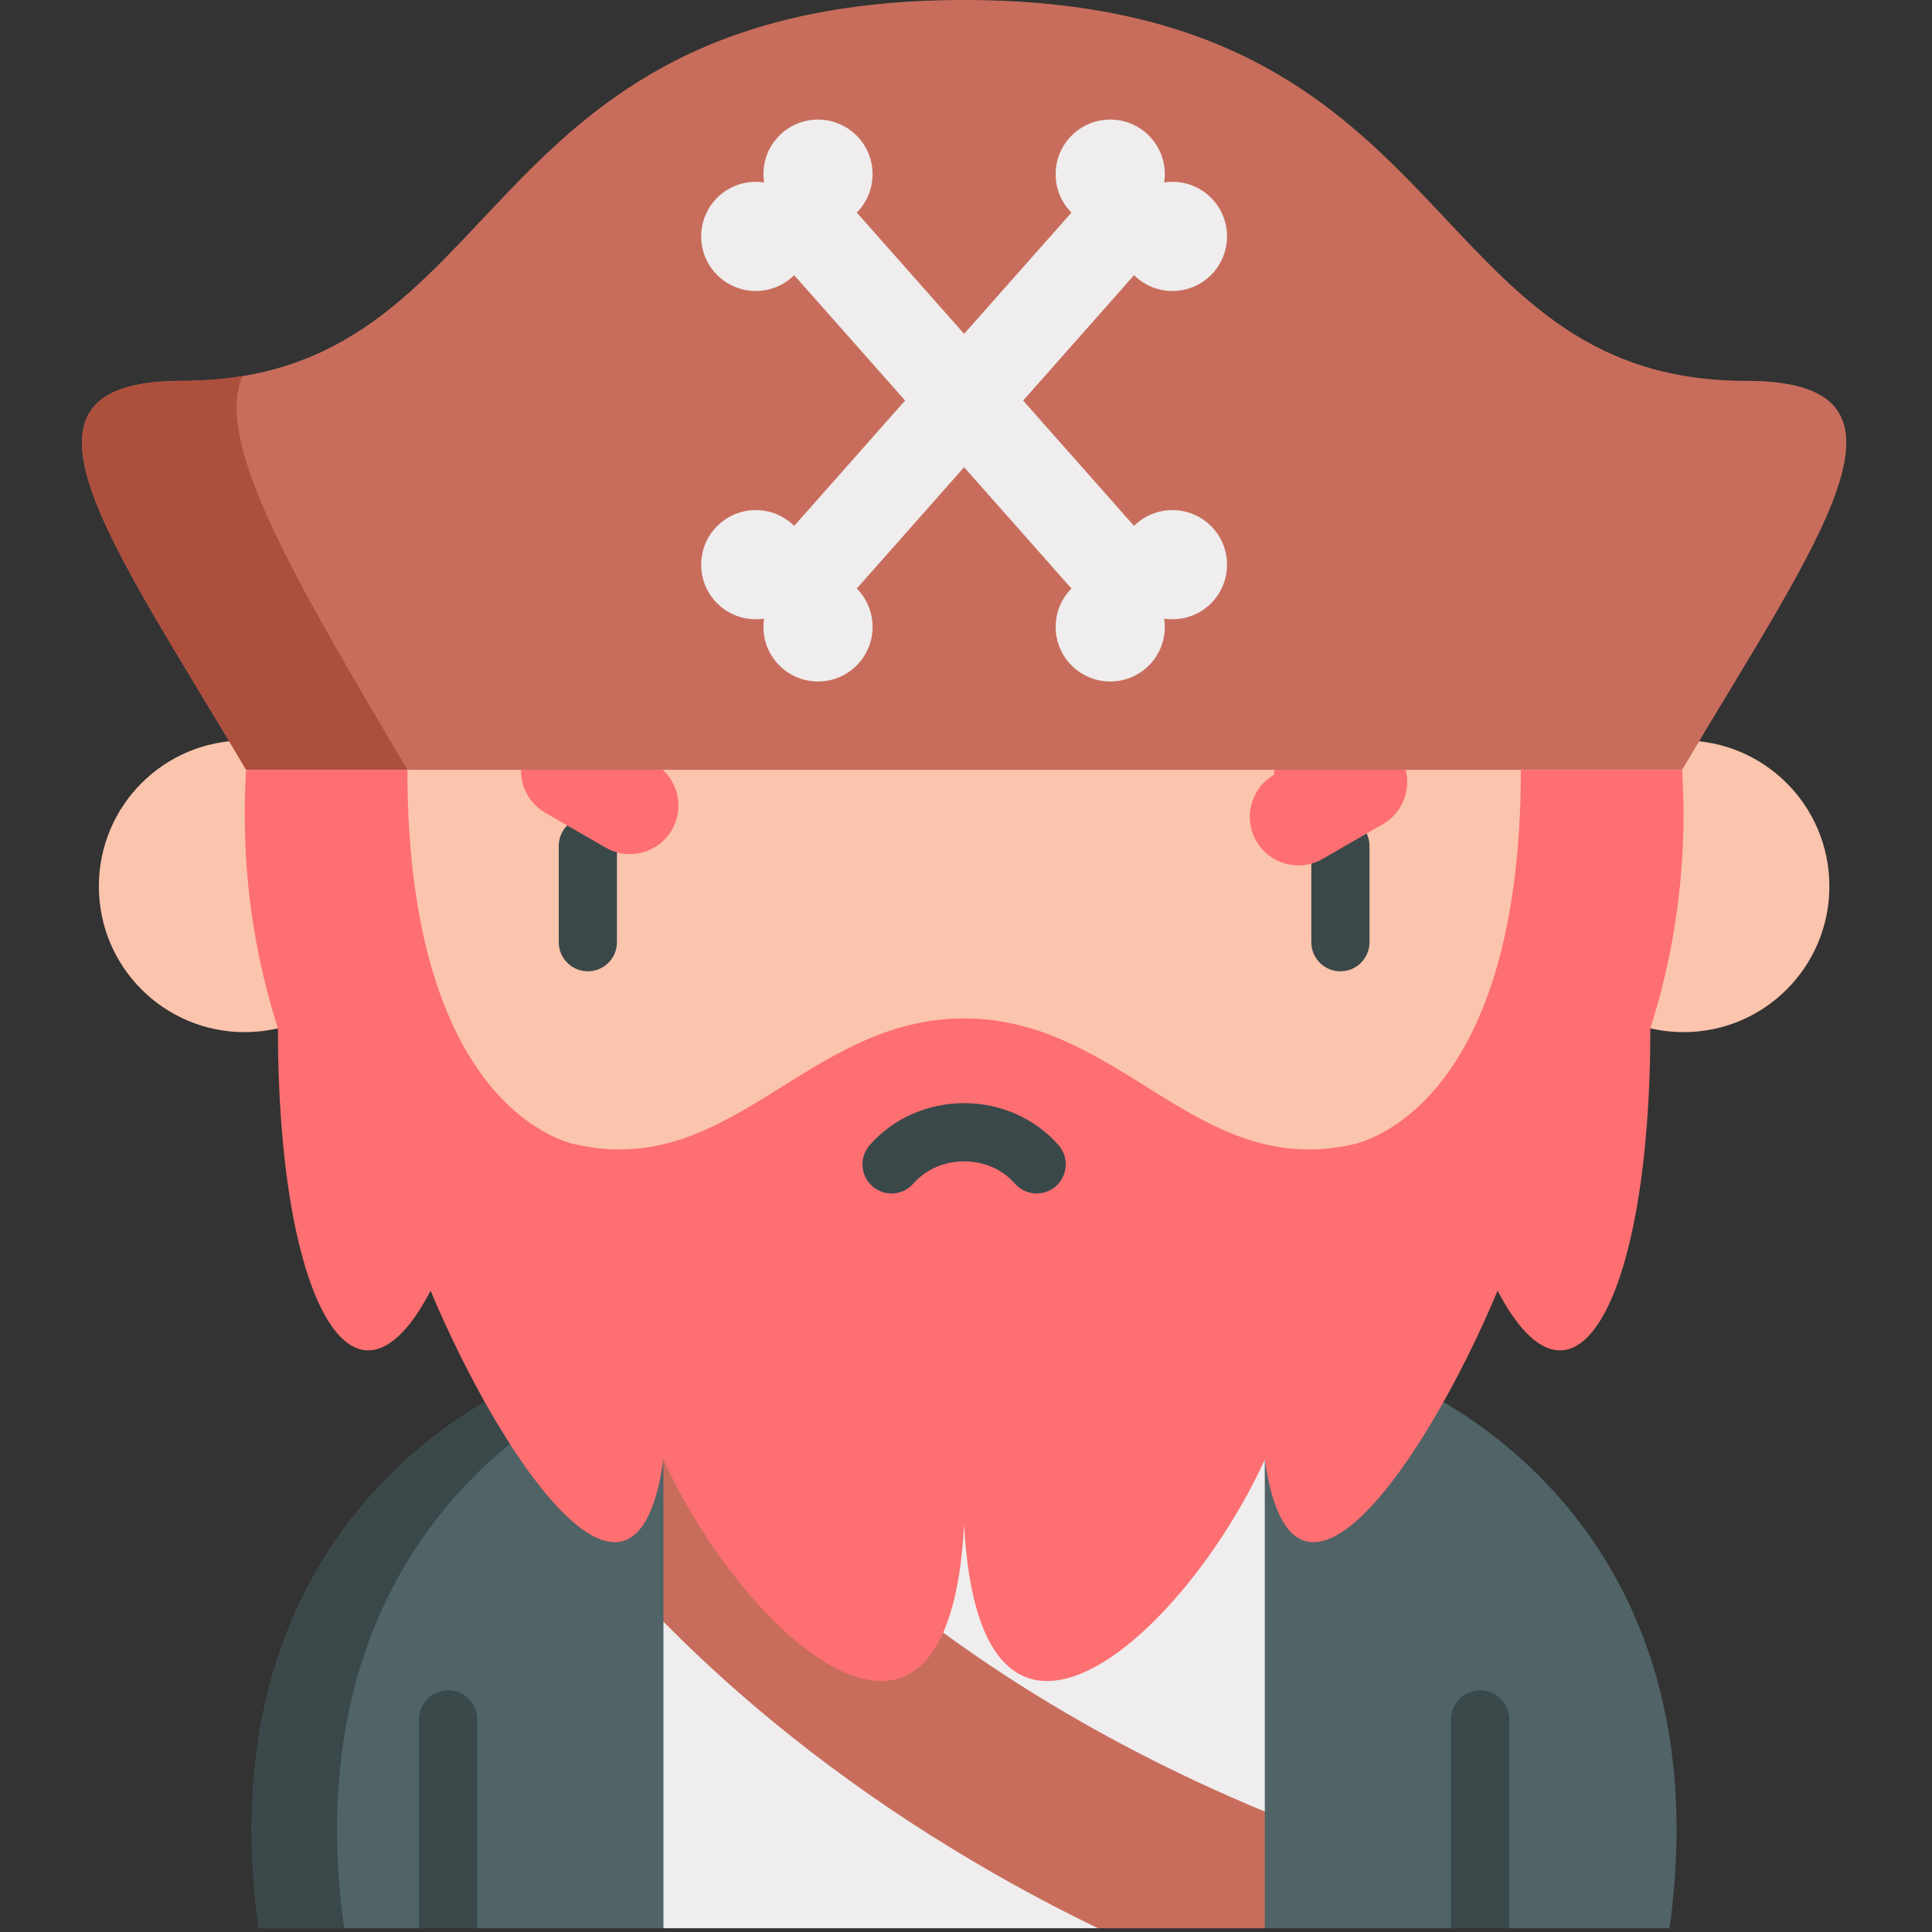 <svg xmlns="http://www.w3.org/2000/svg" viewBox="0 0 513 513" width="513" height="513">
	<rect x="0" y="0" width="513" height="513" fill="#333333" stroke="none"/>
	<style>
		tspan { white-space:pre }
		.shp0 { fill: #506366 } 
		.shp1 { fill: #3a484a } 
		.shp2 { fill: #efedee } 
		.shp3 { fill: #c86d5c } 
		.shp4 { fill: #fbc4ac } 
		.shp5 { fill: #fd6f71 } 
		.shp6 { fill: #ad4f3d } 
	</style>
	<path id="Layer" class="shp0" d="M176.16 366.43L140.5 366.43C140.5 366.43 53.07 398.8 68.7 512L111.26 512L118.99 505.03L126.71 512L176.16 512L199.86 442.15L176.16 366.43Z" />
	<path id="Layer" class="shp1" d="M163.16 366.43L140.5 366.43C140.5 366.43 53.07 398.8 68.7 512L91.37 512C75.73 398.8 163.16 366.43 163.16 366.43Z" />
	<path id="Layer" class="shp2" d="M304.06 499.53L213.4 430.59L176.16 430.59L176.16 430.59L176.16 512L291.54 512L291.54 512L304.06 499.53Z" />
	<path id="Layer" class="shp0" d="M371.5 366.43L335.84 366.43L335.84 366.43L312.15 442.15L335.84 512L335.84 512L385.29 512L393.02 504.34L400.74 512L443.3 512C458.94 398.8 371.5 366.43 371.5 366.43Z" />
	<g id="Layer">
		<path id="Layer" class="shp1" d="M111.26 512L111.26 456.54C111.26 452.28 114.72 448.82 118.99 448.82C123.25 448.82 126.71 452.28 126.71 456.54L126.71 512L111.26 512Z" />
		<path id="Layer" class="shp1" d="M385.29 512L385.29 456.54C385.29 452.28 388.75 448.82 393.02 448.82C397.28 448.82 400.74 452.28 400.74 456.54L400.74 512L385.29 512Z" />
	</g>
	<path id="Layer" class="shp2" d="M335.84 387.55L335.84 366.43L182.31 366.43C186.24 371.92 191.85 379.19 199.32 387.55L176.16 387.55L199.85 430.59L294.1 481.03L335.84 481.03L335.84 387.55L335.84 387.55Z" />
	<path id="Layer" class="shp3" d="M228.37 416C205.07 395.9 190.26 377.55 182.31 366.43L176.16 366.43L176.16 430.59C182.07 436.59 188.65 442.85 195.98 449.27C220.86 471.05 249.31 490.31 280.54 506.5C284.16 508.38 287.84 510.2 291.54 512L335.84 512L335.84 481.03C286.76 460.65 251.61 436.05 228.37 416Z" />
	<g id="Layer">
		<path id="Layer" class="shp4" d="M64.97 274.06C43.56 274.06 26.25 256.75 26.25 235.34C26.25 213.92 43.56 196.61 64.97 196.61C86.39 196.61 103.7 213.92 103.7 235.34C103.7 256.75 86.39 274.06 64.97 274.06Z" />
		<path id="Layer" class="shp4" d="M447.03 274.06C425.61 274.06 408.3 256.75 408.3 235.34C408.3 213.92 425.61 196.61 447.03 196.61C468.44 196.61 485.75 213.92 485.75 235.34C485.75 256.75 468.44 274.06 447.03 274.06Z" />
		<path id="Layer" class="shp4" d="M424.18 162.77L88.17 162.77L88.17 216.38C87.95 219.86 87.82 223.36 87.82 226.9C87.82 318.51 163.12 392.78 256 392.78C348.88 392.78 424.18 318.51 424.18 226.9C424.18 223.36 424.05 219.86 423.83 216.38L424.18 216.38L424.18 162.77L424.18 162.77Z" />
	</g>
	<path id="Layer" class="shp1" d="M156.09 257.91C151.82 257.91 148.36 254.45 148.36 250.18L148.36 224.63C148.36 220.37 151.82 216.91 156.09 216.91C160.35 216.91 163.81 220.37 163.81 224.63L163.81 250.18C163.81 254.45 160.35 257.91 156.09 257.91Z" />
	<path id="Layer" class="shp5" d="M173.7 202.72L173.37 184.79L157.69 193.48C151.52 189.92 143.63 192.03 140.07 198.2L140.07 198.2C136.51 204.37 138.62 212.25 144.79 215.82L160.8 225.06C166.97 228.62 174.85 226.51 178.42 220.34L178.42 220.34C181.98 214.17 179.86 206.28 173.7 202.72Z" />
	<path id="Layer" class="shp1" d="M355.92 257.91C351.65 257.91 348.19 254.45 348.19 250.18L348.19 224.63C348.19 220.37 351.65 216.91 355.92 216.91C360.18 216.91 363.64 220.37 363.64 224.63L363.64 250.18C363.64 254.45 360.18 257.91 355.92 257.91Z" />
	<path id="Layer" class="shp5" d="M338.31 205.72L338.63 187.8L354.31 196.48C360.48 192.92 368.37 195.03 371.93 201.2L371.93 201.2C375.49 207.37 373.38 215.25 367.21 218.82L351.2 228.06C345.04 231.62 337.15 229.51 333.59 223.34L333.59 223.34C330.03 217.17 332.14 209.28 338.31 205.72Z" />
	<path id="Layer" class="shp3" d="M65.36 204.4C29.08 143 -2.58 101.13 48.25 101.13C136.16 101.13 123.25 0 256 0C388.75 0 375.84 101.13 463.75 101.13C514.58 101.13 482.93 143 446.65 204.4L65.36 204.4L65.36 204.4Z" />
	<path id="Layer" class="shp6" d="M64.4 99.85C59.4 100.68 54.05 101.13 48.25 101.13C-2.58 101.13 29.08 143 65.36 204.4L108.17 204.4C79.23 155.42 56.5 117.56 64.4 99.85Z" />
	<path id="Layer" class="shp5" d="M447.02 216.34C447.02 212.33 446.89 208.35 446.64 204.4L403.83 204.4C403.83 296.69 359.02 303.9 359.02 303.9C317.81 313.17 297.72 270.42 256 270.42C214.28 270.42 194.19 313.17 152.98 303.9C152.98 303.9 108.17 296.69 108.17 204.4L65.36 204.4C65.11 208.35 64.98 212.33 64.98 216.34C64.98 236.1 68.07 255.15 73.79 273.04L73.79 273.04C73.79 344.94 93.89 381.74 114.34 342.73C133.41 388.2 168.78 439.78 176.16 387.55C197.28 433.92 251.88 483.98 256 404.76C260.12 483.98 314.72 433.92 335.84 387.55C343.22 439.78 378.59 388.21 397.66 342.73C418.11 381.74 438.22 344.94 438.22 273.04L438.21 273.04C443.93 255.15 447.02 236.1 447.02 216.34Z" />
	<path id="Layer" class="shp1" d="M256 292.92C265.74 292.92 274.88 296.99 281.08 304.08C283.89 307.3 283.56 312.18 280.35 314.99C277.14 317.79 272.26 317.47 269.45 314.25C266.18 310.52 261.28 308.37 256 308.37C250.72 308.37 245.82 310.52 242.55 314.25C239.75 317.47 234.86 317.8 231.65 314.99C228.44 312.18 228.11 307.3 230.92 304.08C237.12 296.99 246.26 292.92 256 292.92Z" />
	<path id="Layer" class="shp2" d="M301.12 139.64L271.67 106.36L301.12 73.07C306.79 78.68 315.93 78.66 321.57 73.02C327.23 67.36 327.23 58.18 321.57 52.51C318.18 49.12 313.52 47.78 309.12 48.45C309.79 44.05 308.45 39.39 305.06 36C299.39 30.34 290.21 30.34 284.55 36C278.91 41.64 278.89 50.78 284.5 56.45L256 88.65L227.5 56.44C233.11 50.78 233.09 41.64 227.45 36C221.79 30.34 212.61 30.34 206.95 36C203.55 39.39 202.21 44.05 202.88 48.45C198.48 47.78 193.83 49.12 190.43 52.51C184.77 58.18 184.77 67.36 190.43 73.02C196.08 78.66 205.21 78.68 210.88 73.07L240.33 106.35L210.88 139.64C205.21 134.03 196.08 134.05 190.43 139.69C184.77 145.35 184.77 154.53 190.43 160.2C193.83 163.59 198.48 164.93 202.88 164.26C202.21 168.66 203.56 173.32 206.95 176.71C212.61 182.37 221.79 182.37 227.45 176.71C233.09 171.07 233.11 161.93 227.5 156.27L256 124.06L284.5 156.27C278.89 161.93 278.91 171.07 284.55 176.71C290.21 182.37 299.39 182.37 305.05 176.71C308.45 173.32 309.79 168.66 309.12 164.26C313.52 164.93 318.17 163.59 321.57 160.2C327.23 154.53 327.23 145.35 321.57 139.69C315.93 134.05 306.79 134.03 301.12 139.64Z" />
	<g id="Layer">
	</g>
	<g id="Layer">
	</g>
	<g id="Layer">
	</g>
	<g id="Layer">
	</g>
	<g id="Layer">
	</g>
	<g id="Layer">
	</g>
	<g id="Layer">
	</g>
	<g id="Layer">
	</g>
	<g id="Layer">
	</g>
	<g id="Layer">
	</g>
	<g id="Layer">
	</g>
	<g id="Layer">
	</g>
	<g id="Layer">
	</g>
	<g id="Layer">
	</g>
	<g id="Layer">
	</g>
</svg>